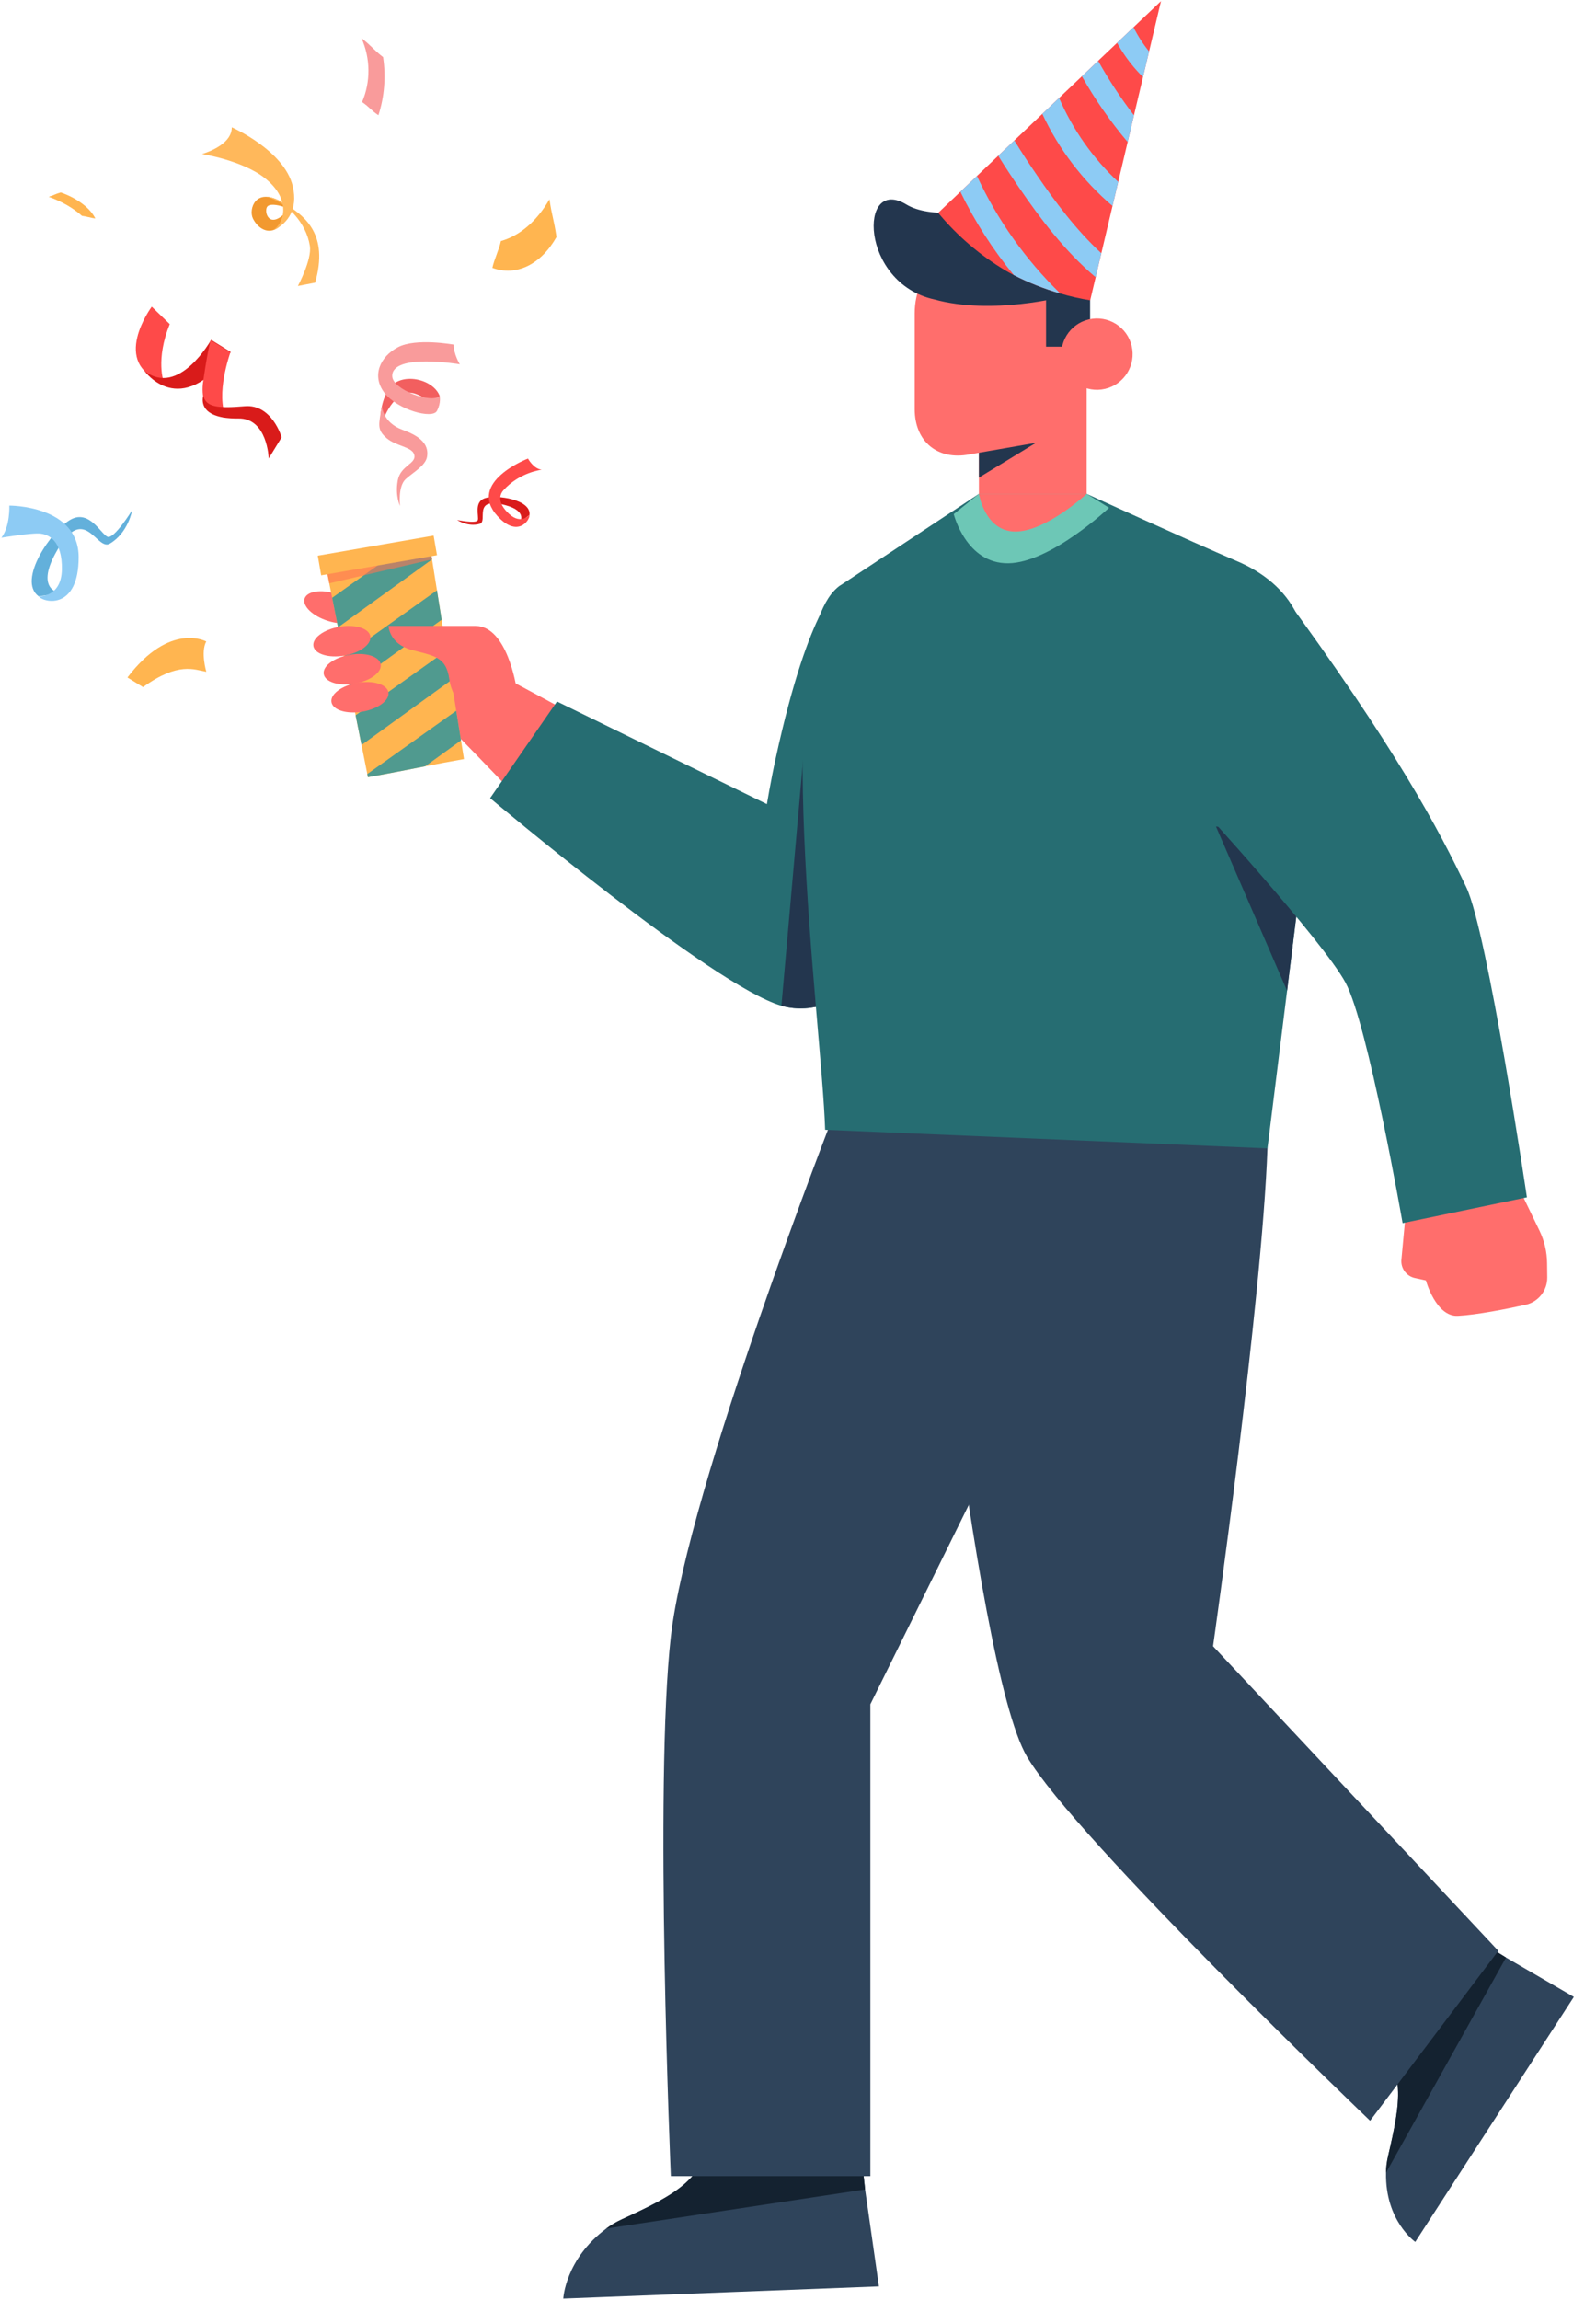 <svg width="311" height="448" viewBox="0 0 311 448" fill="none" xmlns="http://www.w3.org/2000/svg">
<path d="M295.27 229.929L299.984 239.685C300.938 241.661 301.445 243.821 301.471 246.014L301.503 248.783C301.532 251.344 299.768 253.579 297.267 254.131C293.434 254.975 287.857 256.079 284.095 256.284C279.8 256.518 277.849 249.38 277.849 249.38L275.712 248.92C274.053 248.562 272.923 247.023 273.08 245.333L274.12 234.16L295.27 229.929Z" fill="#FF6E6C"/>
<path d="M266.577 396.483C266.978 396.794 267.346 397.098 267.693 397.405C274.046 403.025 272.966 409.294 270.487 419.91C270.223 421.03 270.089 422.132 270.08 423.175C269.903 432.577 275.782 436.648 275.782 436.648L306.683 388.933L293.47 381.263L285.107 376.128L284.136 377.208L266.577 396.483Z" fill="#2F445B"/>
<path d="M267.692 397.406C274.045 403.026 272.965 409.295 270.486 419.911C270.222 421.031 270.088 422.134 270.079 423.177L293.47 381.263L285.107 376.128L284.136 377.208L267.692 397.406Z" fill="#142230"/>
<path d="M138.288 413.737C138.288 414.277 138.272 414.784 138.239 415.274C137.651 424.269 131.682 427.44 121.15 432.265C120.039 432.773 119.024 433.376 118.141 434.048C110.128 440.017 109.763 447.69 109.763 447.69L171.27 445.311L168.574 426.427L167.445 416.06L165.907 415.945L138.288 413.737Z" fill="#2F445B"/>
<path d="M138.24 415.274C137.651 424.269 131.682 427.44 121.151 432.266C120.039 432.773 119.024 433.377 118.142 434.048L168.575 426.428L167.447 416.06L165.909 415.946L138.24 415.274Z" fill="#142230"/>
<path d="M70.079 119.97C69.639 121.429 66.881 121.866 63.916 120.938C60.956 120.013 58.91 118.074 59.347 116.611C59.789 115.15 62.551 114.718 65.511 115.645C68.475 116.571 70.521 118.509 70.079 119.97Z" fill="#FF6E6C"/>
<path d="M86.419 140.508L95.854 130.661C95.854 130.661 112.527 139.356 137.689 153.537L109.939 165.129C96.735 150.777 86.419 140.508 86.419 140.508Z" fill="#FF6E6C"/>
<path d="M93.642 133.748H80.132V136.192C80.132 138.12 80.895 139.97 82.262 141.333C82.934 142.008 83.736 142.544 84.621 142.909C85.501 143.274 86.446 143.462 87.402 143.462H93.642V133.748Z" fill="#FF6E6C"/>
<path d="M63.56 110.592L64.723 116.431L65.871 122.184L67.009 127.869L68.162 133.645L69.293 139.313L70.446 145.105L71.573 150.757L71.695 151.366C75.758 150.661 79.242 149.956 82.846 149.253C85.254 148.784 87.708 148.314 90.414 147.843L89.832 144.203L88.903 138.433L87.948 132.454L87.024 126.706L86.064 120.7L85.147 114.972L84.187 108.951L83.882 107.068L75.967 108.439L63.56 110.592Z" fill="#FFB550"/>
<path d="M107.07 38.817C104.644 43.043 101.305 45.914 97.608 46.951C97.256 48.592 96.305 50.51 95.943 52.169C98.201 53.009 100.571 52.889 102.785 51.827C104.997 50.763 106.959 48.796 108.442 46.159C107.879 42.413 107.635 42.558 107.07 38.817Z" fill="#FFB550"/>
<path d="M74.65 11.128C75.222 14.937 74.912 18.831 73.738 22.441C72.435 21.59 71.859 20.747 70.551 19.88C71.389 17.945 71.811 15.82 71.79 13.664C71.774 11.51 71.31 9.38 70.44 7.437C72.18 8.752 72.936 9.813 74.65 11.128Z" fill="#F99B9B"/>
<path d="M9.484 38.331C11.973 39.202 14.265 40.513 15.972 42.04C16.734 42.129 17.812 42.465 18.575 42.554C18.101 41.567 17.215 40.568 16.023 39.67C14.83 38.773 13.379 38.014 11.837 37.484C10.577 37.852 10.725 37.948 9.484 38.331Z" fill="#FFB550"/>
<path d="M33.079 63.124L29.571 59.734C29.571 59.734 21.217 70.963 31.912 74.389C31.912 74.389 30.261 70.093 33.079 63.124Z" fill="#FE4A49"/>
<path d="M41.142 66.193C41.142 66.193 34.84 77.473 28.152 72.243C28.152 72.243 35.089 82.102 44.969 68.564L41.142 66.193Z" fill="#D91B1A"/>
<path d="M44.895 68.636C44.895 68.636 41.896 76.921 44.13 81.378C44.13 81.378 38.488 81.161 39.623 74.076C40.685 66.916 41.069 66.264 41.069 66.264L44.895 68.636Z" fill="#FE4A49"/>
<path d="M54.888 85.172C54.888 85.172 52.999 78.669 47.708 79.122C42.416 79.574 40.148 79.296 39.618 77.082C39.618 77.082 38.035 81.589 46.399 81.508C52.123 81.362 52.362 89.288 52.362 89.288L54.888 85.172Z" fill="#D91B1A"/>
<path d="M64.723 116.433L65.871 122.186L84.185 108.955L83.881 107.069L75.964 108.441L64.723 116.433Z" fill="#509A8F"/>
<path d="M67.008 127.87L68.16 133.647L86.064 120.703L85.146 114.975L67.008 127.87Z" fill="#509A8F"/>
<path d="M69.292 139.314L70.446 145.106L87.948 132.455L87.024 126.707L69.292 139.314Z" fill="#509A8F"/>
<path d="M71.571 150.759L71.693 151.368C75.756 150.663 79.24 149.958 82.844 149.255L89.831 144.205L88.903 138.434L71.571 150.759Z" fill="#509A8F"/>
<path opacity="0.6" d="M84.185 108.955L64.162 113.619L63.56 110.592L83.881 107.069L84.185 108.955Z" fill="#FF7352"/>
<path d="M62.581 112.052L61.919 108.229C69.444 106.925 76.968 105.621 84.494 104.315L85.156 108.138L62.581 112.052Z" fill="#FFB550"/>
<path d="M81.84 121.915H92.66C98.874 121.915 100.633 133.971 100.633 133.971L92.382 140.003C92.382 140.003 88.165 136.865 87.556 132.309C86.948 127.753 84.361 127.741 80.09 126.545C75.82 125.349 75.705 121.914 75.705 121.914L81.84 121.915Z" fill="#FF6E6C"/>
<path d="M72.161 123.924C72.429 125.471 70.165 127.161 67.101 127.69C64.043 128.219 61.341 127.39 61.069 125.84C60.801 124.29 63.07 122.605 66.13 122.076C69.194 121.545 71.895 122.374 72.161 123.924Z" fill="#FF6E6C"/>
<path d="M74.18 129.382C74.447 130.93 72.183 132.619 69.119 133.148C66.055 133.677 63.355 132.849 63.087 131.298C62.82 129.748 65.084 128.063 68.148 127.534C71.212 127.003 73.912 127.831 74.18 129.382Z" fill="#FF6E6C"/>
<path d="M75.684 134.84C75.951 136.387 73.683 138.076 70.623 138.605C67.559 139.134 64.859 138.306 64.591 136.755C64.324 135.205 66.588 133.519 69.652 132.991C72.716 132.461 75.418 133.289 75.684 134.84Z" fill="#FF6E6C"/>
<path d="M55.334 41.712L54.285 44.264C54.216 44.316 54.146 44.37 54.077 44.415C54.068 44.421 54.051 44.432 54.043 44.438C53.994 44.466 53.952 44.493 53.901 44.521C53.825 44.573 53.751 44.609 53.676 44.646C53.513 44.724 53.352 44.788 53.189 44.837C51.456 45.34 49.94 43.946 49.261 42.503C48.443 40.76 49.753 36.45 54.702 39.254L55.449 40.021L55.236 40.276C55.236 40.276 55.208 40.264 55.16 40.254C54.757 40.122 52.869 39.553 52.158 40.157C51.377 40.813 52.109 44.438 55.092 41.925C55.172 41.857 55.253 41.784 55.334 41.712Z" fill="#F2992F"/>
<path d="M54.88 39.319C59.548 41.979 64.09 45.69 61.405 55.053L58.048 55.706C58.048 55.706 60.794 50.584 60.383 47.91C59.681 43.354 55.857 39.322 51.877 38.32C51.875 38.319 53.085 38.294 54.88 39.319Z" fill="#FFB85B"/>
<path d="M54.079 44.415C54.07 44.421 54.053 44.432 54.045 44.438C53.996 44.465 53.953 44.493 53.903 44.52C53.827 44.572 53.753 44.609 53.678 44.646C53.515 44.724 53.354 44.788 53.191 44.837C54.082 44.291 54.824 43.242 55.094 41.923C55.198 41.404 55.229 40.842 55.161 40.253C55.157 40.201 55.154 40.142 55.143 40.087C54.914 38.423 53.92 36.556 51.708 34.77C47.312 31.228 39.354 29.994 39.354 29.994C39.354 29.994 45.216 28.41 45.164 24.788C45.164 24.788 55.4 29.291 57.05 36.273C58.161 41.021 55.745 43.389 54.079 44.415Z" fill="#FFB85B"/>
<path d="M85.673 77.107C84.379 73.728 78.057 72.372 75.81 75.718C73.562 79.063 74.194 83.428 74.194 83.428C74.194 83.428 75.004 79.233 78.059 76.976C80.708 75.017 84.933 79.344 84.933 79.344L85.673 77.107Z" fill="#F25F5F"/>
<path d="M88.405 67.121C88.408 69.055 89.605 70.955 89.605 70.955C89.605 70.955 76.319 68.703 76.432 73.27C76.498 75.918 84.145 78.683 85.673 77.109C85.673 77.109 86.009 78.392 85.141 80.037C84.274 81.682 77.476 79.844 74.923 76.528C72.369 73.212 74.039 69.471 77.549 67.625C81.06 65.78 88.405 67.121 88.405 67.121Z" fill="#F99B9B"/>
<path d="M74.415 79.051C73.785 82.778 73.401 83.711 75.415 85.399C77.199 86.896 80.253 87.026 80.704 88.513C81.259 90.345 78.045 90.588 77.505 93.59C76.965 96.589 77.95 98.539 77.95 98.539C77.95 98.539 77.496 94.718 79.061 93.307C80.627 91.895 82.98 90.668 83.226 88.896C83.472 87.124 82.765 85.261 78.502 83.736C74.504 82.305 74.415 79.051 74.415 79.051Z" fill="#F99B9B"/>
<path d="M7.526 116.15C3.265 112.977 10.155 103.186 13.781 101.192C17.408 99.198 19.674 104.002 20.943 104.547C22.212 105.091 25.747 99.379 25.747 99.379C25.747 99.379 25.015 103.768 21.386 105.895C18.778 107.424 16.394 97.484 10.788 107.809C6.854 115.058 11.76 115.52 11.76 115.52L7.526 116.15Z" fill="#63B0DB"/>
<path d="M0.275 104.727C1.998 102.461 1.816 98.472 1.816 98.472C1.816 98.472 15.324 98.382 15.324 108.534C15.324 118.688 8.707 117.509 7.528 116.15C7.528 116.15 11.97 116.422 12.061 110.892C12.153 105.361 9.523 104.002 7.62 103.91C5.713 103.82 0.275 104.727 0.275 104.727Z" fill="#8DCBF4"/>
<path d="M103.182 100.292C103.535 97.279 96.77 96.3 94.519 97.024C92.268 97.747 93.375 100.572 93.103 101.312C92.831 102.052 89.074 101.28 89.074 101.28C89.074 101.28 91.183 102.698 93.489 102.026C95.146 101.543 91.955 96.655 98.439 98.378C102.991 99.588 101.259 101.806 101.259 101.806L103.182 100.292Z" fill="#D91B1A"/>
<path d="M105.563 91.49C103.947 91.316 102.886 89.315 102.886 89.315C102.886 89.315 90.888 93.908 96.962 100.542C100.878 104.818 103.283 101.314 103.181 100.291C103.181 100.291 101.551 102.242 99.221 100.111C96.889 97.979 97.346 96.346 98.065 95.528C101.188 91.98 105.563 91.49 105.563 91.49Z" fill="#FE4A49"/>
<path d="M27.875 133.826C34.779 128.84 37.901 130.453 40.202 130.835C40.202 130.835 39.061 127.013 40.191 124.94C40.191 124.94 33.126 121.024 24.836 131.951L27.875 133.826Z" fill="#FFB550"/>
<path d="M162.718 216.452C162.718 216.452 133.98 290.043 130.72 318.752C127.461 347.461 130.72 423.839 130.72 423.839H169.601V331.937L198.939 272.539L213.629 213.617L162.718 216.452Z" fill="#2F445B"/>
<path d="M246.98 223.609C245.905 253.701 236.379 320.625 236.379 320.625L291.96 379.953L266.98 413.051C266.98 413.051 209.526 358.095 200.122 342.145C189.543 324.2 178.46 208.935 178.46 208.935L246.98 223.609Z" fill="#2F445B"/>
<path d="M95.506 155.451C95.506 155.451 138.789 191.965 152.268 195.889C152.34 195.902 152.411 195.931 152.47 195.947C158.361 197.541 164.253 194.797 168.994 191.248C174.93 186.822 179.04 181.118 179.04 181.118L169.369 138.654L167.615 130.967L163.75 114.024C163.75 114.024 157.758 117.344 151.147 147.722C150.155 152.234 149.438 156.618 149.438 156.618L108.54 136.628L95.506 155.451Z" fill="#266D72"/>
<path d="M152.266 195.889C152.338 195.902 152.41 195.931 152.468 195.947C158.359 197.541 164.252 194.797 168.993 191.248L169.366 138.654L169.467 123.106L157.4 137.712L152.266 195.889Z" fill="#23364E"/>
<path d="M160.788 220.044L246.98 223.665L250.802 192.97L254.539 162.879L257.054 142.646C256.867 137.445 254.826 124.094 252.628 119.539C250.357 114.825 246.046 111.419 241.102 109.321C231.531 105.24 211.759 96.188 211.759 96.188H190.75L163.749 114.02C149.58 123.608 160.155 199.365 160.788 220.044Z" fill="#266D72"/>
<path d="M211.753 96.189H190.754L185.847 100.134C185.847 100.134 188.252 109.827 196.503 109.708C204.755 109.59 216.114 98.904 216.114 98.904L211.753 96.189Z" fill="#6DC7B6"/>
<path d="M190.754 71.749H211.753V96.189H190.754V71.749Z" fill="#FF6E6C"/>
<path d="M190.756 86.734L203.682 85.133L190.756 93.021V86.734Z" fill="#23364E"/>
<path d="M188.842 88.512L210.985 84.664V61.047C210.985 52.417 203.656 45.42 194.612 45.42C185.57 45.42 178.238 52.417 178.238 61.047V79.656C178.24 86.118 182.802 89.663 188.842 88.512Z" fill="#FF6E6C"/>
<path d="M203.835 43.004H212.421V67.528H203.835V43.004Z" fill="#23364E"/>
<path d="M206.995 70.573C206.113 66.838 208.426 63.095 212.161 62.213C215.896 61.331 219.639 63.644 220.52 67.379C221.402 71.114 219.089 74.857 215.354 75.739C211.618 76.622 207.876 74.308 206.995 70.573Z" fill="#FF6E6C"/>
<path d="M211.753 96.189H190.754C190.754 96.189 191.909 103.533 197.872 103.533C203.835 103.533 211.753 96.189 211.753 96.189Z" fill="#FF6E6C"/>
<path d="M212.421 43.003C212.421 34.253 185.949 45.485 176.605 39.821C167.26 34.156 167.505 55.124 182.067 58.326C193.395 61.442 207.273 57.76 207.273 57.76L212.421 43.003Z" fill="#23364E"/>
<path d="M236.95 160.983L250.802 192.971L254.539 162.88L236.95 160.983Z" fill="#23364E"/>
<path d="M249.305 114.85C272.001 145.661 280.532 161.86 285.732 172.817C289.862 181.515 297.539 233.203 297.539 233.203L273.314 238.227C273.314 238.227 266.588 199.558 262.193 191.395C257.797 183.232 233.222 156.41 233.222 156.41L249.305 114.85Z" fill="#266D72"/>
<path d="M187.138 37.346L190.371 34.274L194.516 30.337L197.658 27.354L203.104 22.181L206.372 19.079L210.816 14.858L213.982 11.852L217.675 8.347L220.878 5.308L226.236 0.218L223.914 10.021L222.732 15.017L220.967 22.47L219.737 27.666L217.899 35.425L216.786 40.121L214.609 49.328L213.501 54.005L212.439 58.49C210.467 58.176 208.516 57.732 206.603 57.161C203.476 56.265 200.444 55.064 197.551 53.577C197.044 53.315 196.537 53.038 196.034 52.749C191.015 49.77 186.543 45.951 182.819 41.458L187.138 37.346Z" fill="#FE4A49"/>
<path d="M220.879 5.306C221.714 6.984 222.731 8.566 223.916 10.019L222.734 15.015C221.114 13.418 219.685 11.637 218.479 9.708C218.2 9.261 217.934 8.807 217.679 8.345L220.879 5.306Z" fill="#8DCBF4"/>
<path d="M213.985 11.856C216.053 15.557 218.388 19.104 220.968 22.467L219.738 27.664C216.376 23.679 213.39 19.393 210.819 14.859L213.985 11.856Z" fill="#8DCBF4"/>
<path d="M206.373 19.08C209.051 25.262 212.974 30.826 217.898 35.423L216.785 40.118C210.99 35.191 206.325 29.076 203.107 22.184L206.373 19.08Z" fill="#8DCBF4"/>
<path d="M197.661 27.357C199.138 29.788 200.673 32.101 202.168 34.28C205.616 39.307 209.677 44.784 214.608 49.326L213.499 54.004C207.454 48.9 202.66 42.494 198.672 36.678C197.299 34.673 195.889 32.559 194.519 30.339L197.661 27.357Z" fill="#8DCBF4"/>
<path d="M190.375 34.276C194.342 42.829 199.843 50.585 206.602 57.159C203.475 56.262 200.443 55.061 197.55 53.575C193.45 48.597 189.958 43.15 187.142 37.349L190.375 34.276Z" fill="#8DCBF4"/>
</svg>

